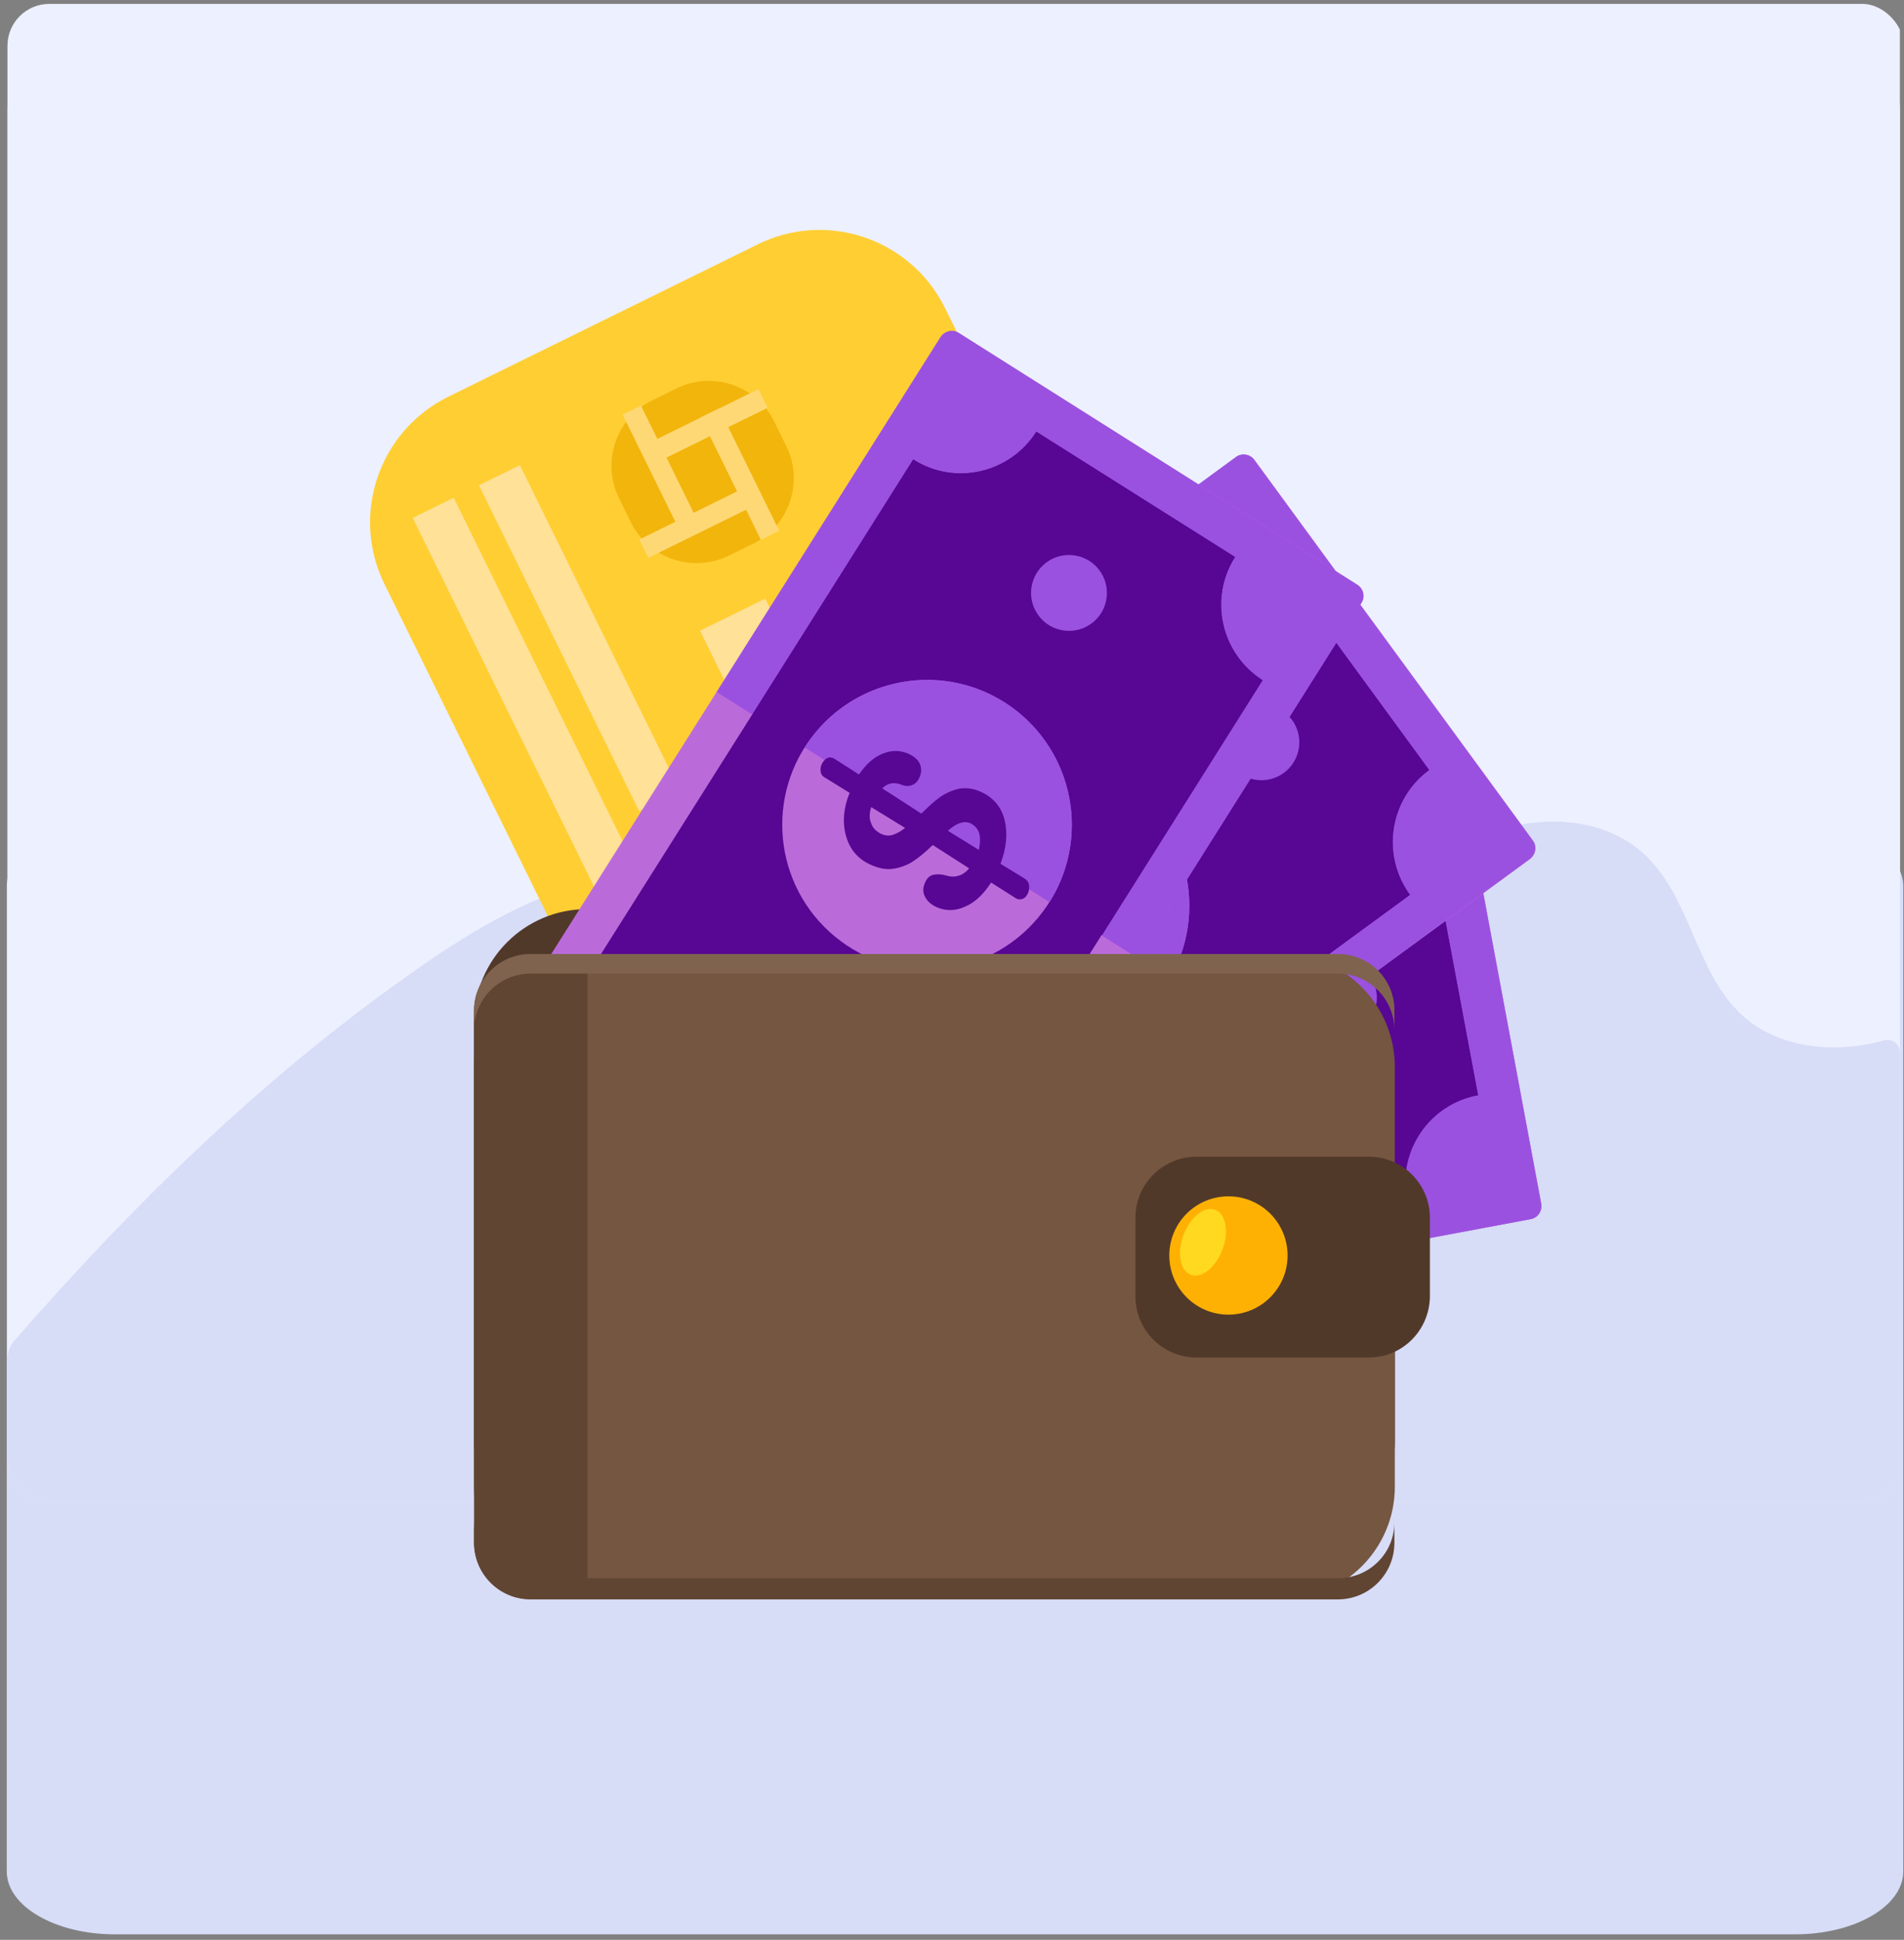 <svg width="273" height="278" viewBox="0 0 273 278" fill="none" xmlns="http://www.w3.org/2000/svg">
<rect x="0" y="0" width="273" height="278" fill="#808080" stroke="none"/>
<path d="M257.416 118.013H16.449C7.899 118.013 0.968 122.05 0.968 127.031V268.191C0.968 273.172 7.899 277.21 16.449 277.21H257.416C265.966 277.21 272.897 273.172 272.897 268.191V127.031C272.897 122.05 265.966 118.013 257.416 118.013Z" fill="#D7DCF7"/>
<mask id="mask0_5435_85348" style="mask-type:alpha" maskUnits="userSpaceOnUse" x="1" y="1" width="272" height="274">
<path d="M257.519 1.007H16.552C8.002 1.007 1.071 7.938 1.071 16.488V258.801C1.071 267.351 8.002 274.282 16.552 274.282H257.519C266.069 274.282 273 267.351 273 258.801V16.488C273 7.938 266.069 1.007 257.519 1.007Z" fill="white"/>
</mask>
<g mask="url(#mask0_5435_85348)">
</g>
<g clip-path="url(#clip0_5435_85348)">
<path fill-rule="evenodd" clip-rule="evenodd" d="M1.07 15.835C1.07 7.551 7.786 0.835 16.07 0.835H257.41C265.694 0.835 272.41 7.551 272.41 15.835V193.799C272.41 202.083 265.694 208.799 257.41 208.799H16.07C7.786 208.799 1.07 202.083 1.07 193.799V15.835Z" fill="#EDF0FF"/>
<path fill-rule="evenodd" clip-rule="evenodd" d="M1.07 176.176H272.41V215.552H1.07V176.176Z" fill="#D7DCF7"/>
<path fill-rule="evenodd" clip-rule="evenodd" d="M41.443 148.851L41.27 150.721H45.051L45.016 150.132C45.051 150.098 41.478 148.851 41.443 148.851Z" fill="#875343"/>
<path d="M268.41 -1.03H5.07C2.861 -1.03 1.07 0.761 1.07 2.97V266.809C1.07 269.018 2.861 270.809 5.07 270.809H268.41C270.619 270.809 272.41 269.018 272.41 266.809V2.97C272.41 0.761 270.619 -1.03 268.41 -1.03Z" fill="#EDF0FF"/>
<path d="M270.022 149.133C271.168 148.723 272.41 149.588 272.41 150.805V266.809C272.41 269.018 270.619 270.809 268.41 270.809H5.07C2.861 270.809 1.07 269.018 1.07 266.809V194.772C1.07 193.81 1.417 192.879 2.049 192.154C18.933 172.789 37.402 154.718 58.377 139.891C66.463 134.128 75.092 128.745 84.697 126.299C94.303 123.852 105.21 124.722 113.188 130.648C126.375 140.489 130.771 162.671 147.105 164.628C156.548 165.77 164.905 158.974 172.014 152.613C179.286 146.089 186.558 139.565 193.83 133.041C199.745 127.713 205.823 122.276 213.312 119.503C220.747 116.676 229.918 117.002 235.779 122.439C242.454 128.637 243.105 139.402 249.834 145.545C255.153 150.33 263.13 151.036 270.022 149.133Z" fill="#D7DCF7"/>
</g>
<path d="M96.475 167.691L55.138 83.731C50.227 73.791 54.319 61.746 64.317 56.835L108.636 35.027C118.576 30.115 130.62 34.208 135.531 44.206L176.81 128.166C181.721 138.106 177.628 150.15 167.63 155.061L123.312 176.87C113.372 181.723 101.328 177.63 96.475 167.691Z" fill="#FFCE33"/>
<path d="M176.576 150.618C181.604 148.162 183.651 142.082 181.195 137.053L140.443 54.204L94.37 163.422L100.86 176.636C103.316 181.664 109.396 183.711 114.425 181.255L176.576 150.618Z" fill="#FFC033"/>
<path d="M90.453 74.843L88.757 71.394C86.185 66.19 88.348 59.875 93.552 57.361L97.001 55.666C102.205 53.093 108.519 55.256 111.033 60.46L112.729 63.91C115.302 69.113 113.138 75.428 107.935 77.942L104.485 79.638C99.281 82.152 93.025 80.047 90.453 74.843Z" fill="#F2B50C"/>
<path d="M172.278 137.989L135.933 64.121L123.971 70.007L160.317 143.875L172.278 137.989Z" fill="#FFE197"/>
<path d="M117.432 101.483L109.714 85.796L100.375 90.391L108.094 106.078L117.432 101.483Z" fill="#FFE197"/>
<path d="M128.257 123.531L120.539 107.844L111.2 112.439L118.918 128.126L128.257 123.531Z" fill="#FFE197"/>
<path d="M139.107 145.632L131.389 129.945L122.051 134.54L129.769 150.227L139.107 145.632Z" fill="#F9D78A"/>
<path d="M103.774 150.027L65.053 71.332L59.177 74.223L97.898 152.918L103.774 150.027Z" fill="#FFE197"/>
<path d="M97.518 113.354L74.544 66.661L68.668 69.552L91.642 116.245L97.518 113.354Z" fill="#FFE197"/>
<path d="M110.059 58.444L108.743 55.768L92.164 63.925L93.481 66.601L110.059 58.444Z" fill="#FFD876"/>
<path d="M111.721 76.064L103.1 58.541L100.476 59.832L109.098 77.355L111.721 76.064Z" fill="#FFD876"/>
<path d="M107.773 69.397L91.666 77.322L92.957 79.945L109.063 72.021L107.773 69.397Z" fill="#FFD876"/>
<path d="M100.517 75.645L91.895 58.122L89.272 59.413L97.894 76.936L100.517 75.645Z" fill="#FFD876"/>
<path d="M129.217 80.69L160.322 143.894L172.308 137.989L136.116 64.436L129.217 80.69Z" fill="#F9D78A"/>
<path d="M117.056 109.573L113.723 117.525L118.927 128.108L128.282 123.547L120.564 107.878L117.056 109.573Z" fill="#F9D78A"/>
<path d="M183.796 222.84H84.167C75.221 222.84 67.971 215.59 67.971 206.644V146.481C67.971 137.535 75.221 130.285 84.167 130.285H183.796C192.742 130.285 199.992 137.535 199.992 146.481V206.644C199.992 215.59 192.742 222.84 183.796 222.84Z" fill="#51392A"/>
<path d="M219.461 174.721L101.239 196.822C100.187 196.997 99.251 196.354 99.017 195.302L86.622 128.882C86.447 127.829 87.09 126.894 88.142 126.66L206.364 104.559C207.417 104.384 208.352 105.027 208.586 106.079L220.981 172.499C221.157 173.551 220.514 174.487 219.461 174.721Z" fill="#BB6BD9"/>
<path d="M206.364 104.559L147.253 115.61L160.35 185.771L219.461 174.721C220.513 174.545 221.156 173.551 220.981 172.499L208.586 106.079C208.41 105.027 207.417 104.384 206.364 104.559Z" fill="#9B51E0"/>
<path d="M211.919 156.947L205.721 123.854C198.764 125.14 192.098 120.58 190.812 113.622L105.916 129.467C107.203 136.424 102.642 143.09 95.685 144.376L101.882 177.469C108.84 176.183 115.505 180.743 116.792 187.701L201.687 171.856C200.401 164.898 204.961 158.233 211.919 156.947Z" fill="#570793"/>
<path d="M190.812 113.622L148.364 121.573L159.239 179.808L201.687 171.856C200.4 164.898 204.961 158.233 211.918 156.947L205.721 123.854C198.822 125.14 192.098 120.58 190.812 113.622Z" fill="#570793"/>
<path d="M120.767 156.303C120.241 153.321 117.376 151.392 114.394 151.977C111.413 152.503 109.483 155.368 110.068 158.35C110.594 161.332 113.459 163.261 116.441 162.676C119.364 162.092 121.352 159.227 120.767 156.303Z" fill="#BB6BD9"/>
<path d="M195.246 147.328C197.646 145.522 198.129 142.114 196.324 139.713C194.518 137.313 191.109 136.831 188.709 138.636C186.309 140.441 185.827 143.85 187.632 146.25C189.437 148.651 192.846 149.133 195.246 147.328Z" fill="#9B51E0"/>
<path d="M174.374 153.568C175.966 142.216 168.054 131.723 156.702 130.131C145.35 128.538 134.857 136.45 133.264 147.802C131.672 159.154 139.584 169.648 150.936 171.24C162.288 172.832 172.782 164.921 174.374 153.568Z" fill="#BB6BD9"/>
<path d="M174.207 146.89C172.102 135.606 161.286 128.18 150.001 130.285L157.602 171.096C168.887 168.991 176.312 158.116 174.207 146.89Z" fill="#9B51E0"/>
<path d="M157.953 149.346C158.947 149.521 159.883 149.93 160.701 150.573C161.52 151.217 162.163 152.094 162.514 153.263C163.098 155.075 162.864 156.771 161.87 158.408C160.818 160.045 159.181 161.332 156.842 162.267L157.602 166.243C157.661 166.652 157.602 167.003 157.31 167.354C157.076 167.705 156.725 167.938 156.316 168.055C155.907 168.172 155.556 168.172 155.264 168.055C154.971 167.938 154.737 167.646 154.679 167.237L153.919 163.203C151.931 163.553 150.235 163.436 148.832 162.793C147.429 162.15 146.493 161.156 146.026 159.811C145.733 158.876 145.733 158.116 146.026 157.473C146.318 156.83 146.786 156.42 147.429 156.186C148.072 155.953 148.598 156.011 149.066 156.245C149.475 156.479 149.884 157.005 150.294 157.765C150.586 158.35 150.937 158.759 151.463 159.051C151.989 159.344 152.574 159.461 153.217 159.402L152.106 153.321C150.762 153.263 149.592 153.088 148.598 152.854C147.604 152.62 146.669 152.152 145.85 151.509C145.032 150.866 144.389 149.872 143.979 148.644C143.336 146.715 143.57 144.961 144.622 143.265C145.675 141.628 147.312 140.342 149.475 139.465L148.657 135.43C148.54 135.021 148.657 134.67 148.891 134.378C149.124 134.085 149.475 133.852 149.826 133.735C150.235 133.618 150.586 133.618 150.937 133.735C151.288 133.852 151.463 134.144 151.58 134.495L152.34 138.704C154.094 138.412 155.556 138.588 156.842 139.114C158.07 139.698 158.947 140.634 159.356 141.979C159.649 142.856 159.649 143.616 159.298 144.142C159.006 144.727 158.479 145.136 157.836 145.311C157.31 145.487 156.784 145.487 156.316 145.253C155.848 145.019 155.497 144.61 155.322 144.084C154.913 143.031 154.153 142.446 153.042 142.446L154.211 149.053C155.731 148.995 156.959 149.112 157.953 149.346ZM149.417 148.059C149.884 148.352 150.528 148.586 151.346 148.702L150.235 143.148C149.417 143.557 148.832 144.084 148.481 144.727C148.189 145.37 148.13 146.071 148.364 146.832C148.598 147.358 148.891 147.767 149.417 148.059ZM157.953 157.005C158.304 156.42 158.362 155.777 158.128 155.134C157.953 154.608 157.602 154.198 157.135 153.965C156.608 153.672 155.965 153.497 155.147 153.438L156.141 158.584C156.959 158.116 157.602 157.59 157.953 157.005Z" fill="#570793"/>
<path d="M219.403 123.094L122.346 194.132C121.527 194.775 120.3 194.542 119.715 193.723L79.781 139.172C79.138 138.354 79.372 137.126 80.191 136.541L177.247 65.503C178.066 64.86 179.294 65.093 179.878 65.912L219.812 120.463C220.397 121.281 220.221 122.451 219.403 123.094Z" fill="#BB6BD9"/>
<path d="M177.189 65.502L128.661 101.051L170.816 158.642L219.344 123.093C220.163 122.45 220.397 121.281 219.754 120.462L179.82 65.912C179.235 65.093 178.066 64.859 177.189 65.502Z" fill="#9B51E0"/>
<path d="M204.903 110.347L185.023 83.16C179.294 87.311 171.342 86.083 167.132 80.412L97.438 131.454C101.59 137.184 100.362 145.136 94.69 149.346L114.57 176.533C120.299 172.382 128.251 173.61 132.461 179.281L202.155 128.239C197.945 122.509 199.173 114.499 204.903 110.347Z" fill="#570793"/>
<path d="M167.132 80.412L132.285 105.904L167.307 153.731L202.154 128.239C198.003 122.509 199.231 114.557 204.902 110.347L185.023 83.16C179.293 87.311 171.283 86.083 167.132 80.412Z" fill="#570793"/>
<path d="M118.019 157.823C121.022 157.823 123.457 155.389 123.457 152.386C123.457 149.383 121.022 146.948 118.019 146.948C115.016 146.948 112.582 149.383 112.582 152.386C112.582 155.389 115.016 157.823 118.019 157.823Z" fill="#BB6BD9"/>
<path d="M183.597 111.078C186.193 109.568 187.073 106.24 185.564 103.644C184.054 101.048 180.726 100.168 178.13 101.677C175.534 103.187 174.653 106.515 176.163 109.111C177.673 111.707 181.001 112.587 183.597 111.078Z" fill="#9B51E0"/>
<path d="M149.767 150.574C161.231 150.574 170.523 141.281 170.523 129.817C170.523 118.354 161.231 109.061 149.767 109.061C138.304 109.061 129.011 118.354 129.011 129.817C129.011 141.281 138.304 150.574 149.767 150.574Z" fill="#BB6BD9"/>
<path d="M166.547 117.539C159.765 108.301 146.785 106.313 137.547 113.037L162.045 146.539C171.283 139.815 173.271 126.777 166.547 117.539Z" fill="#9B51E0"/>
<path d="M152.924 126.835C153.918 126.601 154.912 126.543 155.965 126.718C157.017 126.894 157.953 127.42 158.771 128.355C160.116 129.759 160.642 131.396 160.408 133.325C160.174 135.255 159.239 137.126 157.543 138.997L159.94 142.212C160.174 142.563 160.233 142.914 160.174 143.323C160.116 143.732 159.882 144.083 159.59 144.376C159.297 144.668 158.947 144.785 158.596 144.843C158.245 144.843 157.953 144.668 157.719 144.376L155.263 141.043C153.626 142.212 152.047 142.855 150.469 142.855C148.89 142.914 147.662 142.446 146.668 141.394C146.025 140.692 145.674 139.991 145.674 139.289C145.674 138.587 145.908 138.003 146.434 137.535C146.902 137.067 147.428 136.833 147.896 136.892C148.422 136.95 149.007 137.243 149.65 137.71C150.118 138.12 150.703 138.295 151.229 138.353C151.813 138.412 152.398 138.236 152.983 137.886L149.358 132.857C148.13 133.384 146.961 133.734 145.967 133.968C144.973 134.202 143.92 134.202 142.926 133.968C141.874 133.734 140.938 133.15 140.003 132.214C138.6 130.753 138.015 129.057 138.249 127.069C138.483 125.081 139.418 123.269 140.997 121.515L138.541 118.24C138.307 117.948 138.19 117.597 138.249 117.188C138.307 116.779 138.541 116.486 138.834 116.194C139.126 115.902 139.477 115.785 139.827 115.726C140.178 115.668 140.471 115.843 140.704 116.136L143.219 119.585C144.68 118.591 146.084 118.065 147.428 118.007C148.773 118.007 149.942 118.474 150.936 119.468C151.58 120.111 151.872 120.813 151.872 121.456C151.813 122.099 151.58 122.684 151.053 123.152C150.644 123.561 150.176 123.736 149.65 123.736C149.124 123.736 148.656 123.503 148.247 123.093C147.37 122.333 146.493 122.158 145.499 122.567L149.416 128.005C150.761 127.478 151.93 127.069 152.924 126.835ZM144.68 129.349C145.265 129.408 145.908 129.291 146.668 129.115L143.277 124.555C142.692 125.315 142.4 126.017 142.4 126.777C142.4 127.478 142.634 128.122 143.219 128.706C143.628 129.057 144.096 129.291 144.68 129.349ZM156.257 133.734C156.315 133.033 156.082 132.448 155.614 131.922C155.263 131.513 154.737 131.337 154.211 131.279C153.626 131.279 152.983 131.396 152.164 131.63L155.263 135.839C155.848 135.138 156.199 134.436 156.257 133.734Z" fill="#570793"/>
<path d="M195.197 86.376L131 188.11C130.415 188.987 129.246 189.279 128.369 188.695L71.245 152.62C70.368 152.035 70.076 150.866 70.661 149.989L134.858 48.313C135.443 47.436 136.613 47.144 137.49 47.728L194.613 83.803C195.49 84.329 195.782 85.499 195.197 86.376Z" fill="#BB6BD9"/>
<path d="M134.858 48.313L102.759 99.18L163.098 137.301L195.197 86.434C195.782 85.557 195.49 84.388 194.613 83.803L137.489 47.728C136.612 47.144 135.443 47.436 134.858 48.313Z" fill="#9B51E0"/>
<path d="M177.072 79.827L148.598 61.877C144.798 67.841 136.905 69.654 130.941 65.853L84.81 138.88C90.773 142.68 92.586 150.573 88.785 156.537L117.259 174.487C121.06 168.523 128.953 166.711 134.917 170.511L180.989 97.484C175.084 93.743 173.272 85.849 177.072 79.827Z" fill="#570793"/>
<path d="M130.941 65.853L107.904 102.396L158.011 134.027L181.048 97.484C175.084 93.684 173.272 85.791 177.072 79.827L148.598 61.877C144.798 67.841 136.904 69.654 130.941 65.853Z" fill="#570793"/>
<path d="M112.623 156.224C115.583 155.716 117.571 152.905 117.063 149.946C116.556 146.986 113.745 144.998 110.785 145.505C107.825 146.013 105.837 148.824 106.345 151.784C106.852 154.743 109.663 156.731 112.623 156.224Z" fill="#BB6BD9"/>
<path d="M156.117 89.609C158.677 88.04 159.48 84.692 157.911 82.132C156.342 79.571 152.994 78.768 150.433 80.337C147.873 81.907 147.07 85.255 148.639 87.815C150.208 90.375 153.556 91.179 156.117 89.609Z" fill="#9B51E0"/>
<path d="M148.94 131.397C156.226 122.547 154.959 109.466 146.109 102.18C137.259 94.894 124.179 96.162 116.893 105.011C109.607 113.861 110.874 126.942 119.724 134.228C128.574 141.514 141.654 140.246 148.94 131.397Z" fill="#BB6BD9"/>
<path d="M144.038 100.642C134.332 94.503 121.527 97.426 115.388 107.132L150.469 129.291C156.608 119.585 153.685 106.781 144.038 100.642Z" fill="#9B51E0"/>
<path d="M134.741 114.265C135.56 113.68 136.495 113.271 137.489 113.037C138.541 112.862 139.594 112.979 140.705 113.505C142.459 114.323 143.57 115.668 144.037 117.481C144.505 119.352 144.33 121.456 143.453 123.795L146.902 125.9C147.253 126.134 147.487 126.426 147.546 126.835C147.604 127.245 147.546 127.654 147.37 128.063C147.195 128.414 146.961 128.706 146.61 128.823C146.318 128.94 145.967 128.94 145.616 128.706L142.108 126.485C140.997 128.18 139.769 129.35 138.366 129.934C136.963 130.577 135.56 130.577 134.273 129.993C133.396 129.583 132.87 129.057 132.578 128.414C132.285 127.771 132.344 127.128 132.636 126.485C132.929 125.841 133.279 125.491 133.806 125.374C134.273 125.257 134.916 125.257 135.735 125.491C136.32 125.666 136.904 125.666 137.489 125.491C138.015 125.315 138.541 124.964 138.951 124.438L133.747 121.106C132.753 122.041 131.876 122.801 130.999 123.386C130.122 123.97 129.187 124.321 128.134 124.497C127.082 124.672 125.971 124.438 124.802 123.912C122.989 123.093 121.82 121.69 121.293 119.761C120.767 117.831 120.943 115.785 121.82 113.622L118.312 111.458C117.961 111.283 117.727 110.991 117.668 110.581C117.61 110.172 117.668 109.821 117.844 109.47C118.019 109.12 118.253 108.827 118.604 108.652C118.955 108.476 119.247 108.535 119.598 108.71L123.164 110.991C124.158 109.529 125.269 108.535 126.556 108.009C127.842 107.483 129.07 107.483 130.356 108.067C131.175 108.476 131.701 108.944 131.935 109.587C132.168 110.231 132.11 110.815 131.818 111.458C131.584 111.985 131.233 112.335 130.765 112.511C130.298 112.686 129.771 112.686 129.245 112.452C128.193 112.043 127.257 112.218 126.497 112.979L132.11 116.604C133.045 115.668 133.923 114.849 134.741 114.265ZM128.017 119.644C128.543 119.468 129.128 119.176 129.771 118.65L124.918 115.668C124.626 116.545 124.626 117.364 124.918 118.007C125.152 118.708 125.679 119.176 126.38 119.527C126.965 119.761 127.491 119.819 128.017 119.644ZM140.412 119.468C140.237 118.825 139.828 118.358 139.185 118.007C138.717 117.773 138.191 117.773 137.664 117.948C137.138 118.124 136.554 118.475 135.91 119.059L140.354 121.807C140.529 120.93 140.588 120.112 140.412 119.468Z" fill="#570793"/>
<path d="M183.796 229.213H84.167C75.221 229.213 67.971 221.963 67.971 213.018V152.912C67.971 143.967 75.221 136.717 84.167 136.717H183.796C192.742 136.717 199.992 143.967 199.992 152.912V213.076C199.992 221.963 192.742 229.213 183.796 229.213Z" fill="#755641"/>
<path d="M191.865 226.173H76.098C71.596 226.173 67.971 222.548 67.971 218.046V221.086C67.971 225.588 71.596 229.213 76.098 229.213H191.806C196.308 229.213 199.933 225.588 199.933 221.086V218.046C199.992 222.548 196.367 226.173 191.865 226.173Z" fill="#604533"/>
<path d="M84.225 136.717H76.098C71.596 136.717 67.971 140.342 67.971 144.844V221.028C67.971 225.53 71.596 229.155 76.098 229.155H84.225V136.717Z" fill="#604533"/>
<path d="M196.309 194.541H171.518C166.724 194.541 162.807 190.624 162.807 185.83V174.487C162.807 169.692 166.724 165.775 171.518 165.775H196.309C201.103 165.775 205.021 169.692 205.021 174.487V185.83C204.962 190.624 201.103 194.541 196.309 194.541Z" fill="#51392A"/>
<path d="M176.137 188.402C180.819 188.402 184.615 184.607 184.615 179.925C184.615 175.242 180.819 171.447 176.137 171.447C171.455 171.447 167.659 175.242 167.659 179.925C167.659 184.607 171.455 188.402 176.137 188.402Z" fill="#FFB103"/>
<path d="M175.279 179.085C176.246 176.516 175.781 173.963 174.239 173.383C172.698 172.802 170.664 174.414 169.697 176.983C168.73 179.552 169.195 182.105 170.737 182.685C172.278 183.265 174.311 181.653 175.279 179.085Z" fill="#FFD91F"/>
<path d="M191.865 136.717H76.098C71.596 136.717 67.971 140.342 67.971 144.844V147.65C67.971 143.148 71.596 139.523 76.098 139.523H191.806C196.308 139.523 199.933 143.148 199.933 147.65V144.844C199.992 140.4 196.367 136.717 191.865 136.717Z" fill="#7F634F"/>
<defs>
<clipPath id="clip0_5435_85348">
<rect x="1.07" y="0.558" width="271.929" height="214.716" rx="6" fill="white"/>
</clipPath>
</defs>
</svg>
